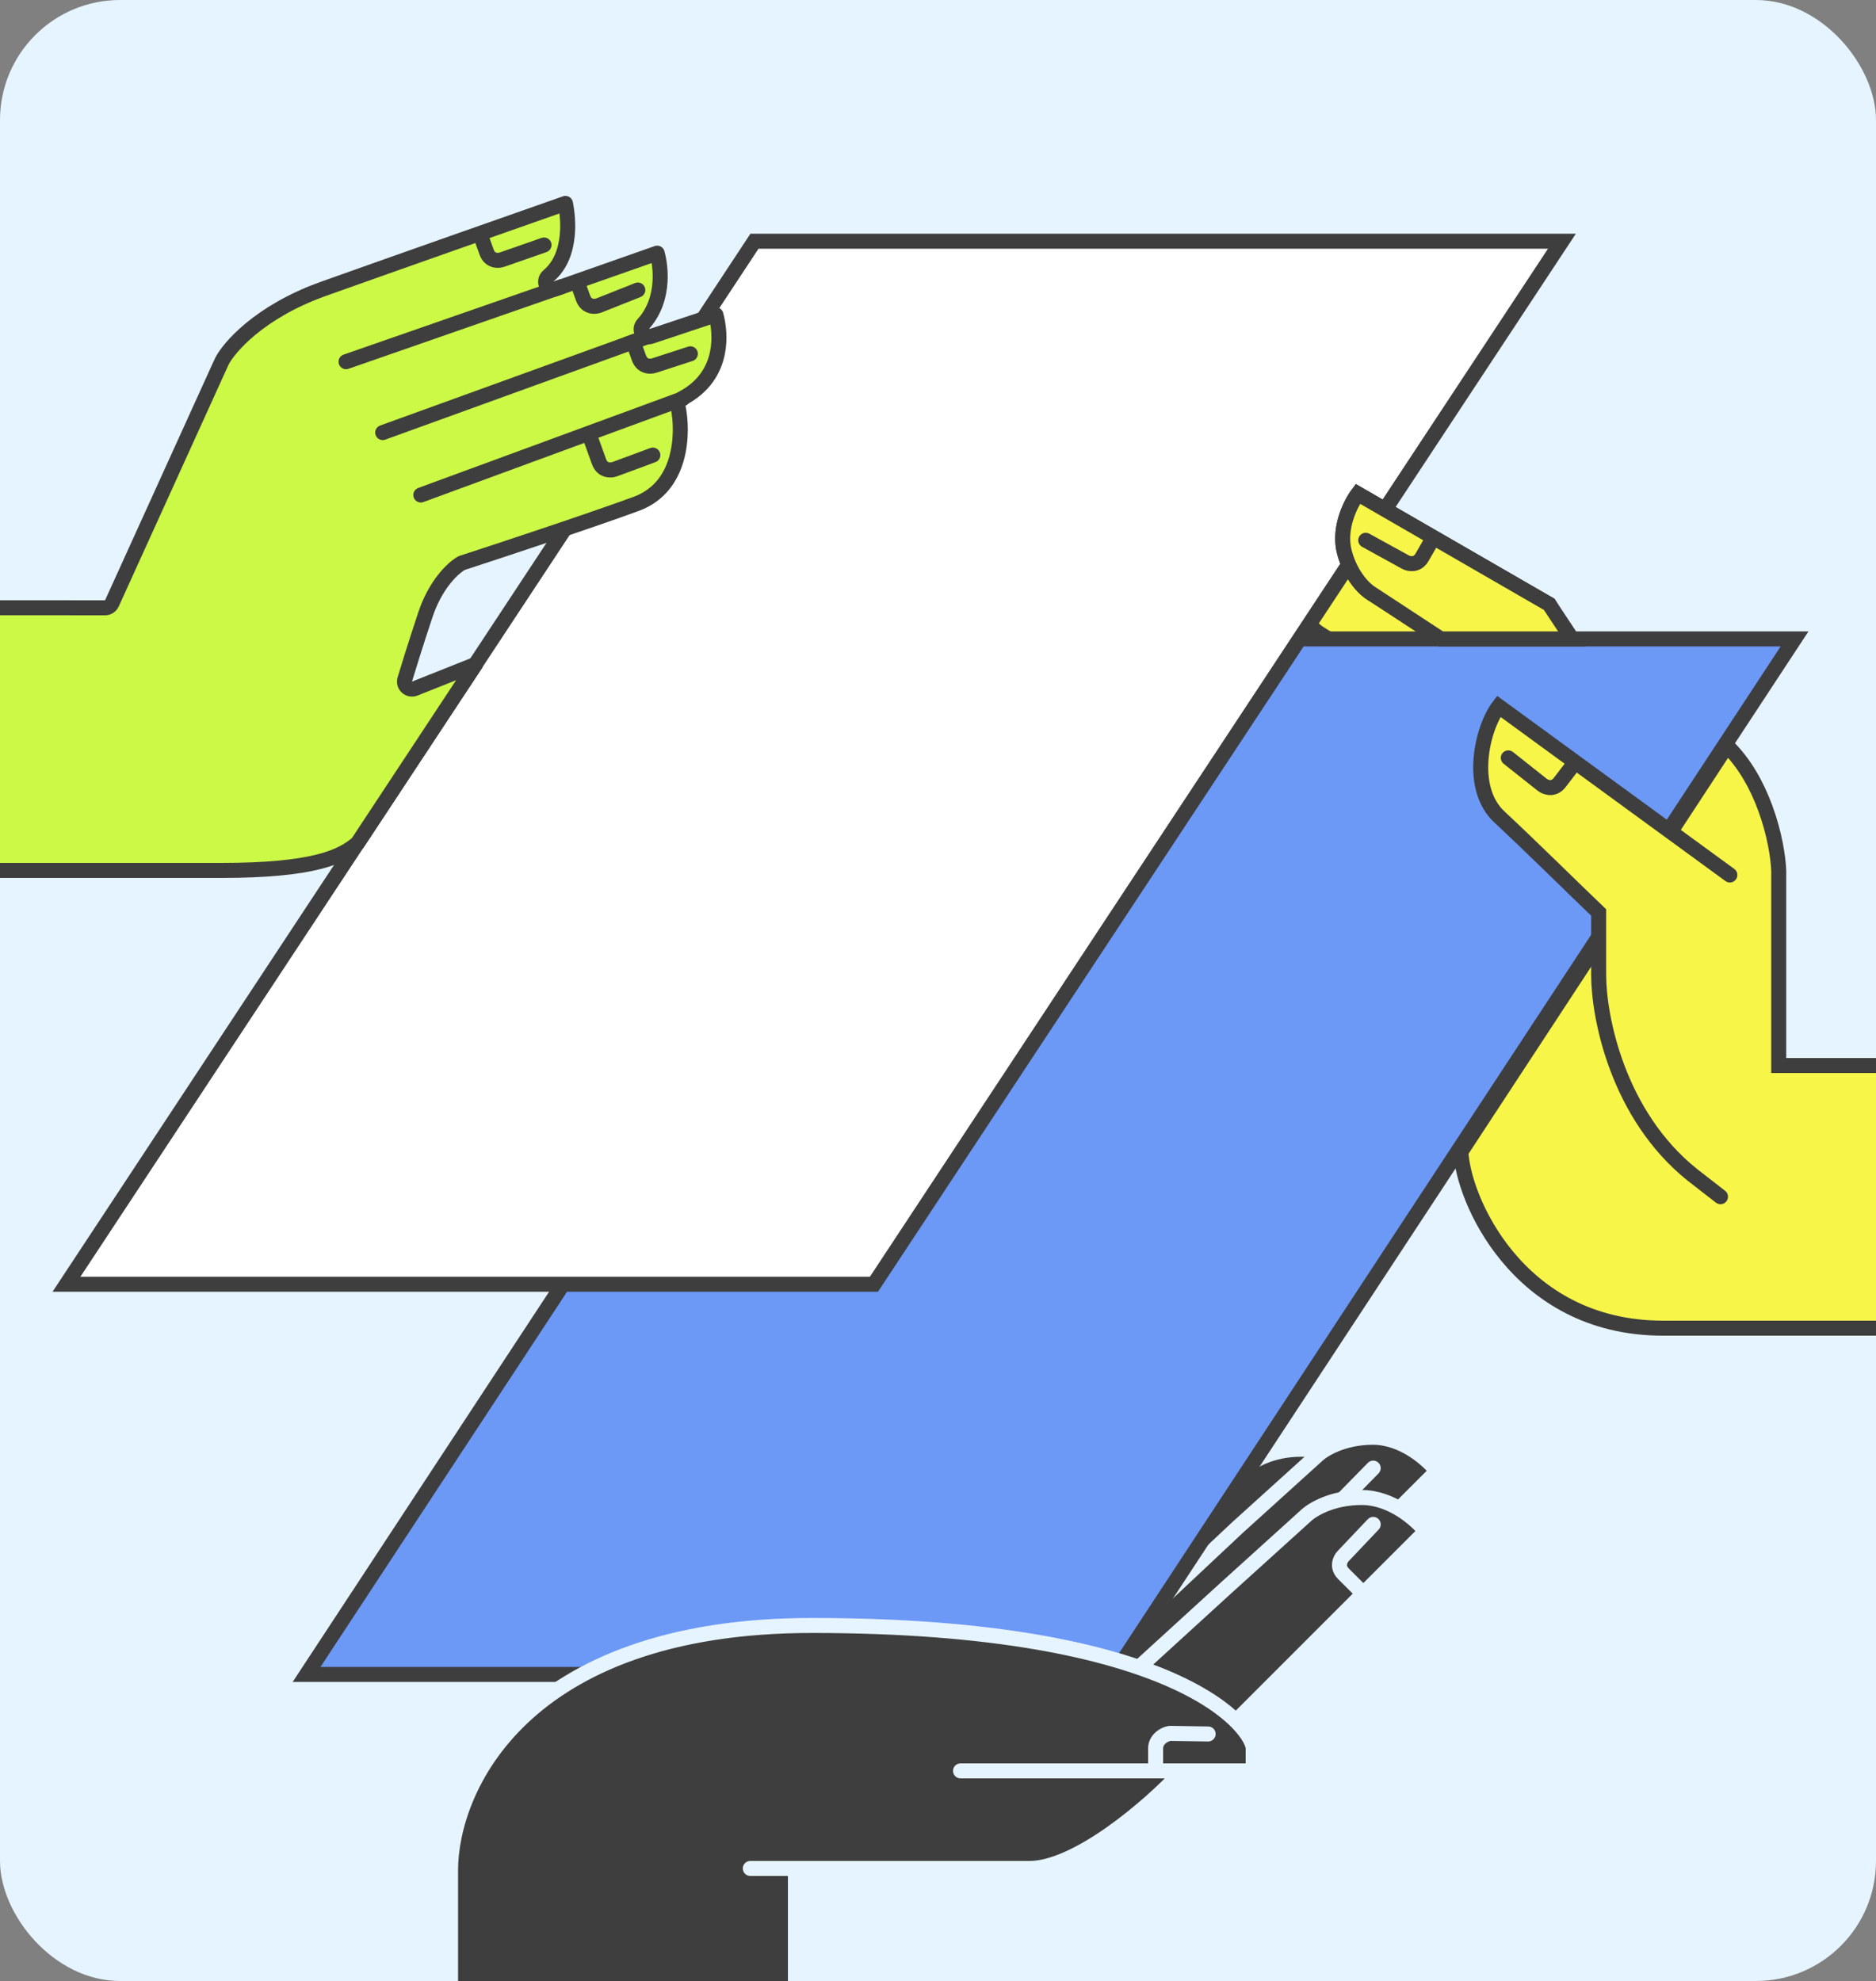 <svg width="250" height="264" viewBox="0 0 250 264" fill="none" xmlns="http://www.w3.org/2000/svg">
<rect x="0" y="0" width="250" height="264" fill="#808080" stroke="none"/>
<g clip-path="url(#clip0_2768_3390)">
<rect width="250" height="264" rx="16" fill="#E6F4FF"/>
<path d="M175.877 84.433L184.574 89.953L201.861 89.953L199.529 85.853L174.038 71.136C173.083 72.397 171.389 75.724 172.251 78.941C173.113 82.157 175.028 83.943 175.877 84.433Z" fill="#F7F548" stroke="#3E3E3E" stroke-width="2"/>
<path d="M165.861 195.642L155.325 205.174L143.786 215.71L151.312 224.239L156.83 222.734L181.915 197.649C180.744 196.144 177.4 193.134 173.386 193.134C169.372 193.134 166.697 194.806 165.861 195.642Z" fill="#3E3E3E" stroke="#E6F4FF" stroke-width="2"/>
<path d="M175.436 194.047L164.9 203.579L145.836 221.471L153.361 230L166.405 221.138L191.49 196.053C190.319 194.548 186.975 191.538 182.961 191.538C178.948 191.538 176.272 193.21 175.436 194.047Z" fill="#3E3E3E" stroke="#E6F4FF" stroke-width="2"/>
<path d="M182.285 194.949C182.672 194.555 183.305 194.548 183.699 194.935C184.094 195.322 184.1 195.955 183.713 196.349L182.285 194.949ZM179.032 199.695L179.746 200.395L179.739 200.402L179.032 199.695ZM182.999 195.649L183.713 196.349L179.746 200.395L179.032 199.695L178.318 198.995L182.285 194.949L182.999 195.649ZM179.032 199.695L179.739 200.402C179.652 200.489 179.538 200.667 179.509 200.846C179.497 200.923 179.5 200.995 179.524 201.067C179.546 201.139 179.6 201.249 179.739 201.388L179.032 202.095L178.325 202.802C177.615 202.092 177.414 201.268 177.535 200.525C177.646 199.843 178.012 199.301 178.325 198.988L179.032 199.695ZM179.032 202.095L179.739 201.388L182.139 203.788L181.432 204.495L180.725 205.202L178.325 202.802L179.032 202.095Z" fill="#E6F4FF"/>
<path d="M173.93 202.073L163.394 211.606L151.855 222.141L159.381 230.67L164.899 229.165L189.984 204.08C188.813 202.575 185.469 199.565 181.455 199.565C177.442 199.565 174.766 201.237 173.93 202.073Z" fill="#3E3E3E" stroke="#E6F4FF" stroke-width="2"/>
<path d="M239.146 85.149L148.461 223.149H40.853L131.539 85.149H239.146Z" fill="#6C98F6" stroke="#3E3E3E" stroke-width="2"/>
<path d="M108.209 216.619C132.71 216.619 147.506 220.076 156.136 223.906C160.449 225.821 163.201 227.819 164.858 229.504C165.687 230.347 166.233 231.103 166.567 231.721C166.91 232.354 167 232.787 167 233V236H157.562L157.266 236.321C155.301 238.45 151.863 241.652 148.086 244.313C146.199 245.643 144.247 246.823 142.368 247.668C140.48 248.517 138.726 249 137.217 249H106V271H60.043V249.232C60.043 243.89 62.399 235.753 69.564 228.949C76.713 222.161 88.737 216.619 108.209 216.619Z" fill="#3E3E3E" stroke="#E6F4FF" stroke-width="2"/>
<path d="M161.016 230.081C161.568 230.09 162.009 230.544 162 231.097C161.991 231.649 161.536 232.089 160.984 232.08L161.016 230.081ZM156 231L156 230L156.008 230L156.016 230L156 231ZM161 231.081L160.984 232.08L155.984 232L156 231L156.016 230L161.016 230.081L161 231.081ZM156 231L156 232C156.019 232 155.948 232.002 155.805 232.056C155.674 232.106 155.528 232.183 155.398 232.283C155.138 232.483 155 232.717 155 233L154 233L153 233C153 231.926 153.579 231.159 154.178 230.698C154.74 230.266 155.449 230 156 230L156 231ZM154 233L155 233L155 236.172L154 236.172L153 236.172L153 233L154 233Z" fill="#E6F4FF"/>
<path d="M182.274 202.461C182.654 202.06 183.287 202.043 183.687 202.423C184.088 202.803 184.105 203.436 183.725 203.837L182.274 202.461ZM179.032 207.331L179.758 208.02L179.749 208.029L179.739 208.039L179.032 207.331ZM182.999 203.149L183.725 203.837L179.758 208.02L179.032 207.331L178.307 206.643L182.274 202.461L182.999 203.149ZM179.032 207.331L179.739 208.039C179.652 208.125 179.538 208.303 179.509 208.482C179.497 208.559 179.5 208.631 179.524 208.703C179.546 208.775 179.6 208.885 179.739 209.024L179.032 209.731L178.325 210.439C177.615 209.728 177.414 208.904 177.535 208.161C177.646 207.48 178.012 206.938 178.325 206.624L179.032 207.331ZM179.032 209.731L179.739 209.024L182.139 211.424L181.432 212.131L180.725 212.838L178.325 210.439L179.032 209.731Z" fill="#E6F4FF"/>
<path d="M128 235C127.448 235 127 235.448 127 236C127 236.552 127.448 237 128 237V235ZM157.872 236V235H128V236V237H157.872V236Z" fill="#E6F4FF"/>
<path d="M99.986 248C99.434 248 98.986 248.448 98.986 249C98.986 249.552 99.434 250 99.986 250V248ZM107 249V248H99.986V249V250H107V249Z" fill="#E6F4FF"/>
<path d="M208.143 32.149L116.461 171.149H8.857L100.539 32.149H208.143Z" fill="white" stroke="#3E3E3E" stroke-width="2"/>
<path d="M75.353 27.105C75.591 28.282 75.745 29.818 75.593 31.382C75.392 33.455 74.673 35.446 73.068 36.783C72.697 37.093 72.6 37.624 72.839 38.045C73.078 38.466 73.584 38.654 74.04 38.494L87.578 33.737C87.848 34.732 88.044 36.079 87.958 37.533C87.842 39.48 87.227 41.54 85.699 43.207C85.391 43.543 85.35 44.044 85.598 44.427C85.846 44.809 86.321 44.976 86.753 44.832L95.403 41.95C95.775 43.303 95.984 45.135 95.617 46.985C95.17 49.243 93.871 51.551 90.875 53.12C90.477 53.328 90.266 53.776 90.36 54.215C90.725 55.919 90.871 58.646 90.124 61.209C89.387 63.738 87.806 66.051 84.728 67.17C77.851 69.671 66.478 73.427 61.647 74.994C61.614 75.005 61.582 75.016 61.551 75.03L61.459 75.077C60.303 75.738 58.018 77.936 56.697 81.897C55.44 85.669 54.34 89.23 53.945 90.545C53.835 90.912 53.945 91.311 54.227 91.57C54.51 91.829 54.916 91.903 55.273 91.762L63.37 88.541L47.65 112.359C45.528 114.205 41.748 116 29.438 116H-3V80.988L13.999 81C14.392 81 14.748 80.77 14.91 80.413L29.552 48.177C30.466 46.356 34.523 41.555 43.095 38.493C51.481 35.498 67.458 29.877 75.353 27.105Z" fill="#CCF846" stroke="#3E3E3E" stroke-width="2" stroke-linejoin="round"/>
<path d="M90.957 53.149L56.078 65.968" stroke="#3E3E3E" stroke-width="2" stroke-linecap="round"/>
<path d="M50.659 56.709C50.14 56.897 49.872 57.47 50.06 57.99C50.248 58.509 50.821 58.777 51.341 58.589L50.659 56.709ZM86.858 44.658L86.517 43.718L50.659 56.709L51 57.649L51.341 58.589L87.198 45.598L86.858 44.658Z" fill="#3E3E3E"/>
<path d="M45.784 47.26C45.262 47.441 44.986 48.011 45.168 48.533C45.349 49.054 45.919 49.33 46.441 49.149L45.784 47.26ZM74.999 38.149L74.671 37.205L45.784 47.26L46.112 48.204L46.441 49.149L75.328 39.093L74.999 38.149Z" fill="#3E3E3E"/>
<path d="M72.829 33.593C73.35 33.411 73.625 32.841 73.444 32.319C73.261 31.798 72.691 31.523 72.17 31.705L72.829 33.593ZM66.923 34.595L66.594 33.65L66.584 33.654L66.923 34.595ZM72.499 32.649L72.17 31.705L66.594 33.65L66.923 34.595L67.252 35.539L72.829 33.593L72.499 32.649ZM66.923 34.595L66.584 33.654C66.484 33.69 66.297 33.714 66.143 33.669C66.078 33.65 66.023 33.62 65.973 33.573C65.924 33.527 65.853 33.438 65.789 33.263L64.848 33.601L63.907 33.94C64.238 34.857 64.875 35.382 65.581 35.588C66.227 35.777 66.855 35.682 67.261 35.535L66.923 34.595ZM64.848 33.601L65.789 33.263L64.681 30.182L63.74 30.52L62.799 30.859L63.907 33.94L64.848 33.601Z" fill="#3E3E3E"/>
<path d="M85.369 39.578C85.882 39.374 86.133 38.793 85.929 38.28C85.726 37.767 85.144 37.516 84.631 37.719L85.369 39.578ZM79.779 40.722L80.117 41.663L80.132 41.658L80.148 41.652L79.779 40.722ZM85 38.649L84.631 37.719L79.409 39.793L79.779 40.722L80.148 41.652L85.369 39.578L85 38.649ZM79.779 40.722L79.44 39.781C79.34 39.817 79.153 39.841 78.999 39.796C78.933 39.777 78.878 39.747 78.829 39.701C78.78 39.655 78.708 39.566 78.645 39.39L77.704 39.729L76.763 40.067C77.093 40.985 77.731 41.509 78.436 41.716C79.082 41.905 79.711 41.809 80.117 41.663L79.779 40.722ZM77.704 39.729L78.645 39.39L77.537 36.31L76.596 36.648L75.655 36.987L76.763 40.067L77.704 39.729Z" fill="#3E3E3E"/>
<path d="M92.309 48.1C92.834 47.929 93.121 47.365 92.951 46.84C92.78 46.314 92.216 46.027 91.69 46.198L92.309 48.1ZM87.225 48.701L86.916 47.75L86.901 47.755L86.887 47.76L87.225 48.701ZM91.999 47.149L91.69 46.198L86.916 47.75L87.225 48.701L87.535 49.652L92.309 48.1L91.999 47.149ZM87.225 48.701L86.887 47.76C86.787 47.796 86.599 47.82 86.445 47.775C86.38 47.756 86.325 47.726 86.276 47.68C86.227 47.634 86.155 47.545 86.092 47.369L85.151 47.708L84.21 48.046C84.54 48.964 85.178 49.488 85.883 49.695C86.529 49.884 87.157 49.788 87.564 49.642L87.225 48.701ZM85.151 47.708L86.092 47.369L84.983 44.288L84.042 44.627L83.102 44.966L84.21 48.046L85.151 47.708Z" fill="#3E3E3E"/>
<path d="M87.347 61.587C87.865 61.395 88.13 60.82 87.938 60.302C87.747 59.784 87.172 59.519 86.654 59.711L87.347 61.587ZM81.906 62.531L82.245 63.472L82.253 63.469L81.906 62.531ZM87 60.649L86.654 59.711L81.56 61.593L81.906 62.531L82.253 63.469L87.347 61.587L87 60.649ZM81.906 62.531L81.568 61.59C81.468 61.626 81.28 61.65 81.126 61.605C81.061 61.586 81.006 61.556 80.957 61.51C80.908 61.464 80.836 61.375 80.773 61.199L79.832 61.537L78.891 61.876C79.221 62.794 79.859 63.318 80.564 63.524C81.21 63.713 81.838 63.618 82.245 63.472L81.906 62.531ZM79.832 61.537L80.773 61.199L79.664 58.118L78.724 58.457L77.782 58.795L78.891 61.876L79.832 61.537Z" fill="#3E3E3E"/>
<path d="M182.792 79.114L191.489 84.575L208.835 84.634L206.444 80.534L180.953 65.817C179.998 67.078 178.304 70.405 179.166 73.622C180.028 76.838 181.943 78.624 182.792 79.114Z" fill="#F7F548" stroke="#3E3E3E" stroke-width="2"/>
<path d="M182.793 79.114L192 85.149L209.5 85.149L206.444 80.534L180.953 65.816C179.999 67.078 178.304 70.405 179.166 73.621C180.028 76.838 181.943 78.623 182.793 79.114Z" fill="#F7F548" stroke="#3E3E3E" stroke-width="2"/>
<path d="M194.687 153.481C194.799 156.493 196.616 162.263 200.803 167.354C205.088 172.565 211.803 177 221.615 177H255.165V142H237.037V116.036C236.972 114.203 236.468 111.024 235.246 107.698C234.148 104.711 232.498 101.681 230.138 99.397L194.687 153.481Z" fill="#F7F548" stroke="#3E3E3E" stroke-width="2"/>
<path d="M181.518 72.876C181.034 72.61 180.857 72.002 181.123 71.518C181.389 71.034 181.997 70.857 182.481 71.124L181.518 72.876ZM187.235 74.878L187.717 74.002L187.726 74.007L187.735 74.012L187.235 74.878ZM181.999 72L182.481 71.124L187.717 74.002L187.235 74.878L186.753 75.755L181.518 72.876L181.999 72ZM187.235 74.878L187.735 74.012C187.836 74.07 188.028 74.132 188.198 74.114C188.271 74.107 188.334 74.086 188.394 74.048C188.452 74.011 188.54 73.935 188.635 73.771L189.501 74.271L190.367 74.771C189.872 75.628 189.138 76.03 188.399 76.104C187.722 76.172 187.113 75.963 186.735 75.744L187.235 74.878ZM189.501 74.271L188.635 73.771L190.293 70.898L191.159 71.398L192.025 71.898L190.367 74.771L189.501 74.271Z" fill="#3E3E3E"/>
<path d="M199.615 94.056L225.063 112.584V156.337L224.617 155.891L222.608 153.882L218.813 149.194L215.241 141.604L213.679 135.8L213.009 129.773V121.513L201.847 110.798L198.722 107.673L197.606 104.994L197.383 100.976L198.053 97.181L199.615 94.056Z" fill="#F7F548"/>
<path d="M200.378 101.783C199.946 101.44 199.873 100.811 200.216 100.378C200.56 99.946 201.189 99.873 201.621 100.216L200.378 101.783ZM205.524 104.589L204.916 105.383L204.909 105.378L204.903 105.372L205.524 104.589ZM201 101L201.621 100.216L206.146 103.806L205.524 104.589L204.903 105.372L200.378 101.783L201 101ZM205.524 104.589L206.133 103.795C206.225 103.866 206.408 103.952 206.579 103.957C206.652 103.959 206.717 103.947 206.781 103.917C206.844 103.887 206.941 103.823 207.056 103.673L207.85 104.282L208.643 104.89C208.041 105.675 207.261 105.978 206.519 105.956C205.839 105.936 205.262 105.648 204.916 105.383L205.524 104.589ZM207.85 104.282L207.056 103.673L209.074 101.041L209.868 101.649L210.661 102.258L208.643 104.89L207.85 104.282Z" fill="#3E3E3E"/>
<path d="M230.524 116.606L199.721 94.127C197.501 97.041 195.636 104.994 199.817 108.877C203.999 112.759 210.266 118.965 213.041 121.601V129.926C213.041 135.477 215.539 148.575 225.529 156.568L229.276 159.481" stroke="#3E3E3E" stroke-width="2" stroke-linecap="round"/>
</g>
<defs>
<clipPath id="clip0_2768_3390">
<rect width="250" height="264" rx="16" fill="white"/>
</clipPath>
</defs>
</svg>
